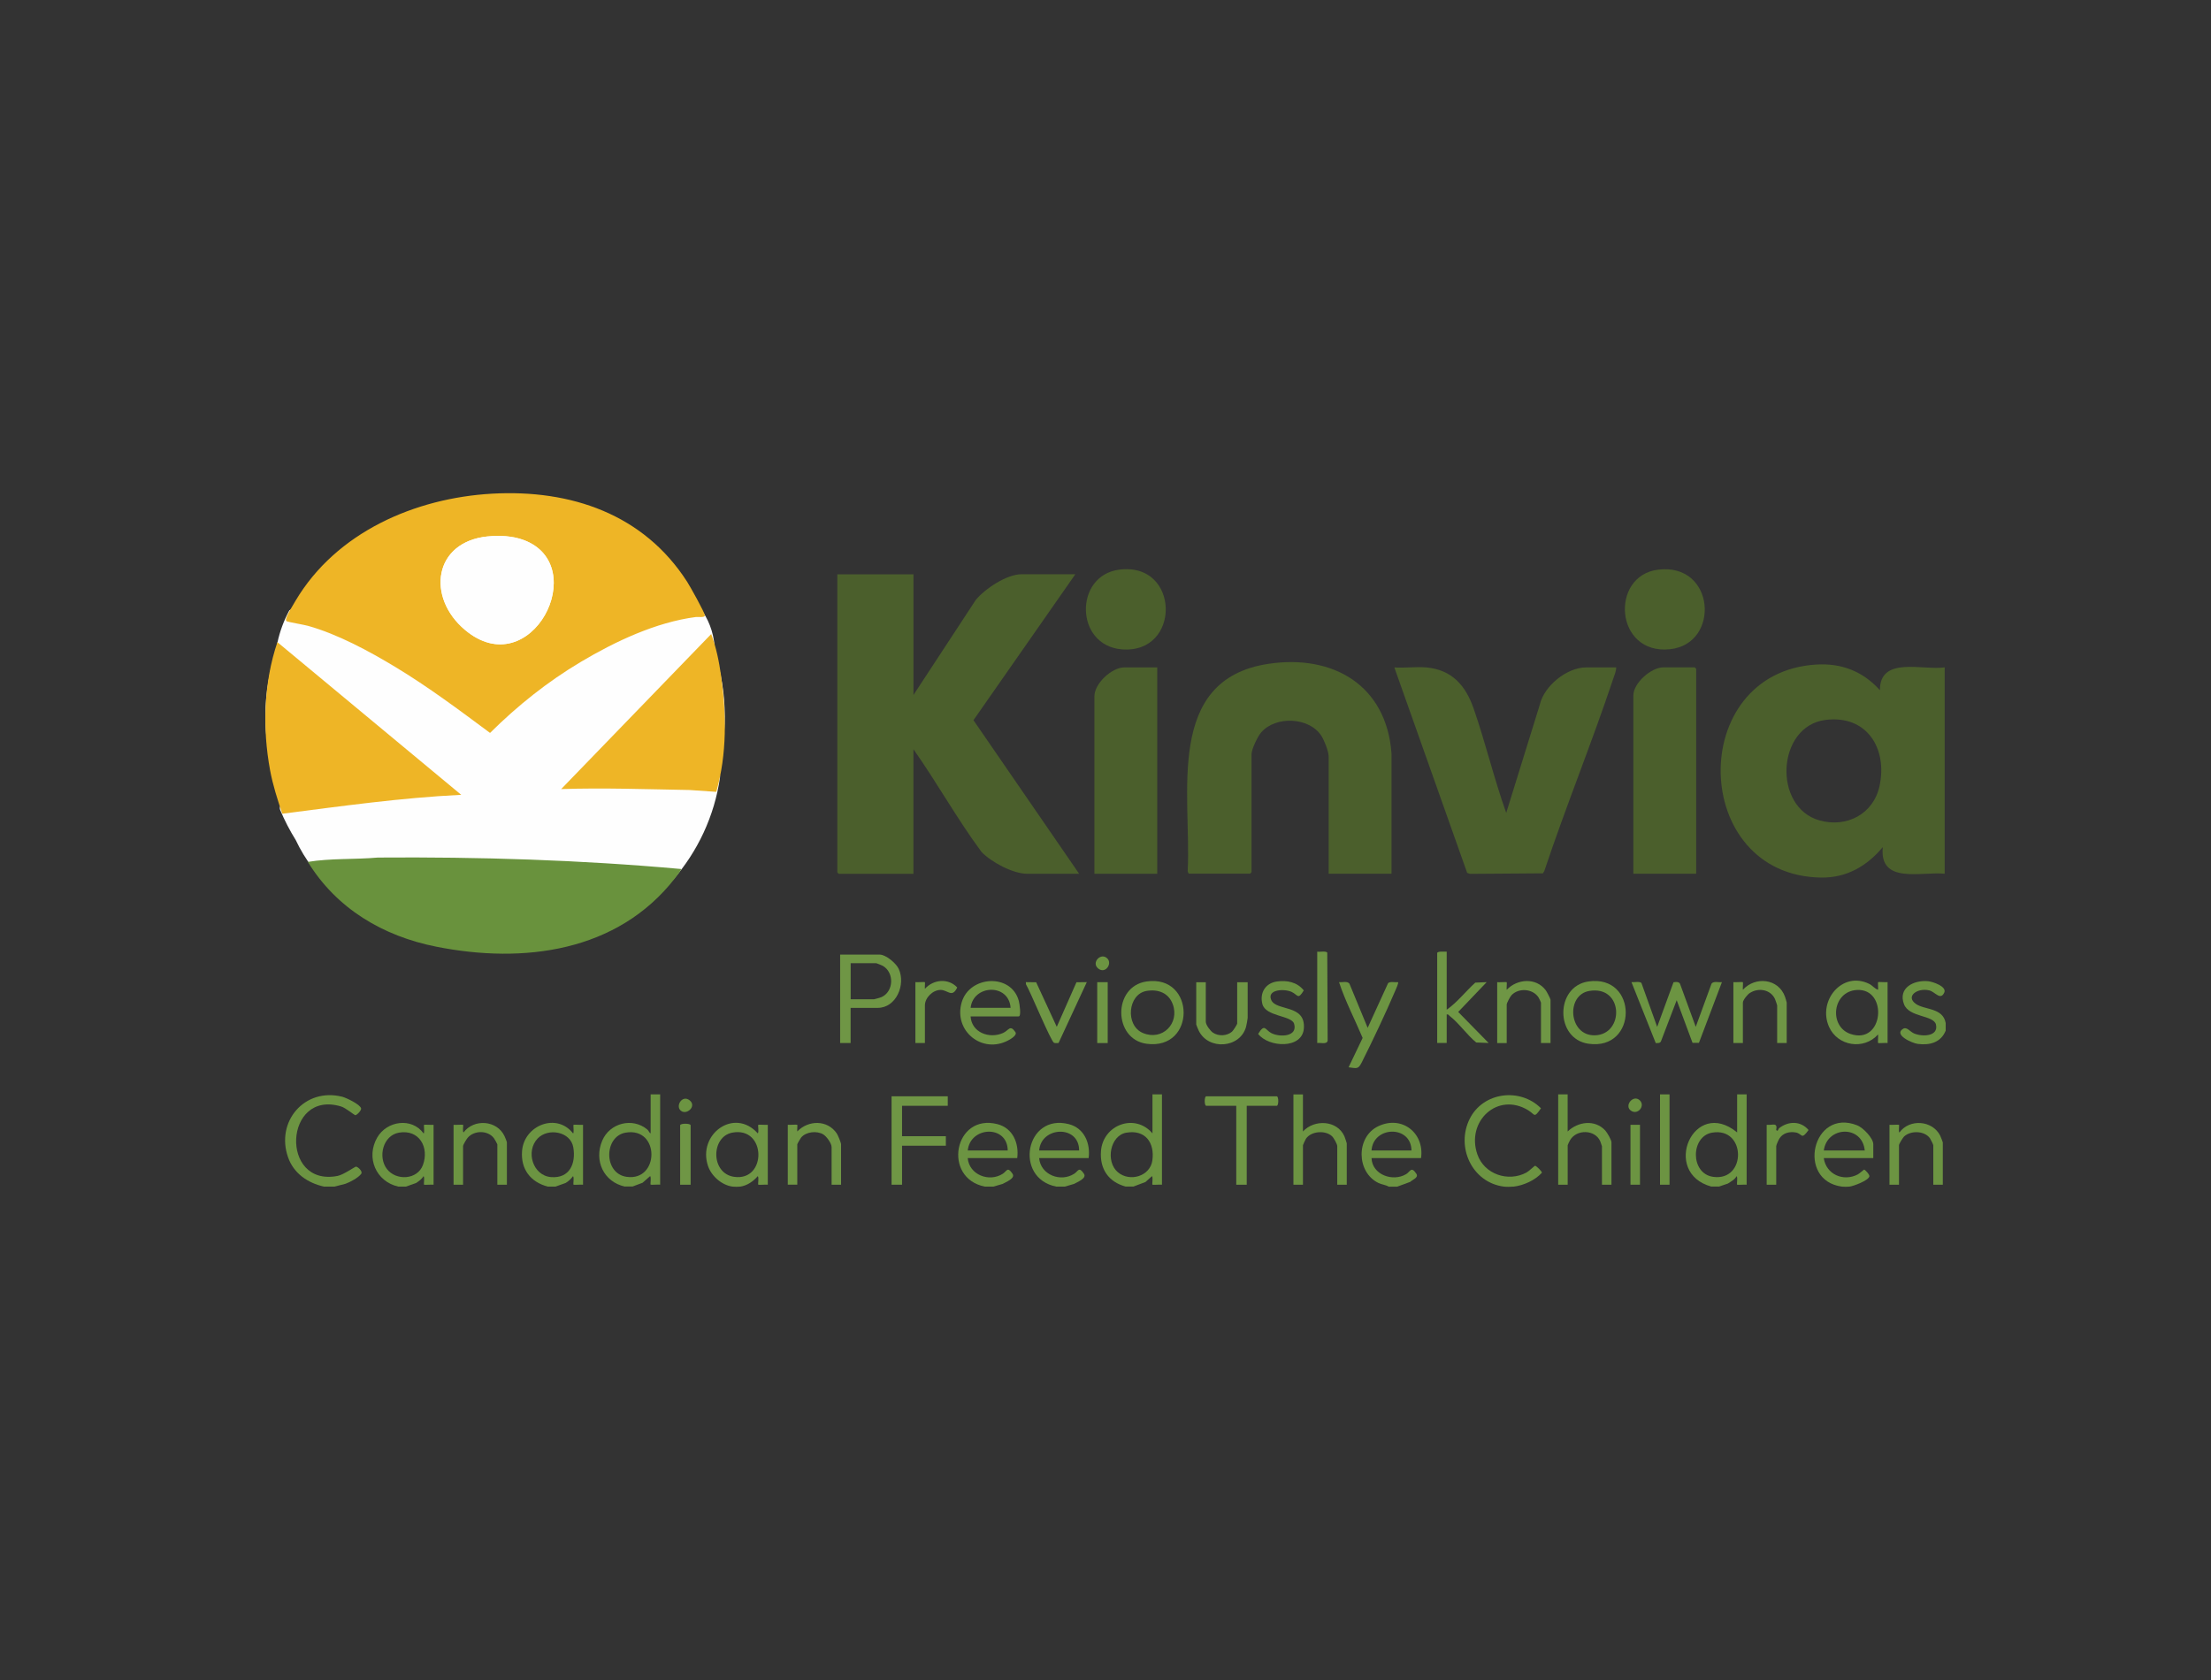 <?xml version="1.0" encoding="UTF-8"?>
<svg id="Layer_1" data-name="Layer 1" xmlns="http://www.w3.org/2000/svg" viewBox="0 0 500 380">
  <rect x="0" y="0" width="500" height="380" fill="#333333" stroke="none"/>
  <defs>
    <style>
      .cls-1 {
        fill: #eeb526;
      }

      .cls-2 {
        fill: #4b5f2c;
      }

      .cls-3 {
        fill: #fefefe;
      }

      .cls-4 {
        fill: #6c9442;
      }

      .cls-5 {
        fill: #69923d;
      }

      .cls-6 {
        fill: #6f9645;
      }
    </style>
  </defs>
  <g>
    <path class="cls-2" d="M206.57,129.88v27.32l14.1-21.51c2.1-2.53,6.98-5.8,10.34-5.8h12.17l-23.04,33.01,23.9,34.74h-11.74c-3.22,0-8.13-2.63-10.34-4.94-5.52-7.46-10.05-15.64-15.39-23.23v28.18h-16.9s-.32-.3-.32-.32v-67.43h17.23Z"/>
    <path class="cls-2" d="M439.78,197.63c-5.24-.54-14.86,2.47-14-6.02-3.57,4.27-8.16,6.96-13.9,6.89-29.7-.37-30.64-46.46-1.07-48.19,5.72-.33,10.51,1.58,14.32,5.81-.05-7.78,9.7-4.45,14.65-5.16v46.68ZM412.81,162.84c-11.02,1.4-11.98,19.74-1.34,22.73,6.11,1.72,12.18-1.43,13.56-7.73,1.87-8.54-2.86-16.19-12.22-15Z"/>
    <path class="cls-2" d="M314.67,197.63h-14.21v-26.56c0-1.13-.99-3.61-1.63-4.61-2.76-4.31-10.4-4.58-13.65-.77-.79.93-2.16,3.78-2.16,4.94v26.67s-.3.32-.32.32h-13.78c-.18,0-.38-.52-.33-.74.85-17.05-5.31-43.19,18.27-46.73,14.63-2.2,26.69,4.89,27.82,20.27v27.21Z"/>
    <path class="cls-2" d="M322.53,150.96c5.85.54,8.91,4.11,10.72,9.3,2.7,7.77,4.61,15.86,7.37,23.61l7.59-24.47c.98-4.27,6.13-8.44,10.5-8.44h6.78c0,.86-.37,1.68-.64,2.48-4.88,14.62-10.73,28.93-15.61,43.56l-.32.54-16.49.12-.64-.22-16.47-46.47c2.33.16,4.92-.21,7.21,0Z"/>
    <path class="cls-2" d="M383.58,197.63h-14.21v-40.33c0-2.8,4.03-6.35,6.78-6.35h7.11s.32.3.32.32v46.35Z"/>
    <path class="cls-2" d="M261.7,150.96v46.68h-14.21v-40.12c0-2.92,3.92-6.56,6.78-6.56h7.43Z"/>
    <path class="cls-2" d="M253.03,128.86c13.89-1.89,14.17,19.19.59,18.01-10.54-.92-10.73-16.63-.59-18.01Z"/>
    <path class="cls-2" d="M374.92,128.86c13-1.66,14.2,16.79,2.72,17.99-12.49,1.3-13.61-16.6-2.72-17.99Z"/>
  </g>
  <path class="cls-4" d="M250.45,216.83c1.12,1.18-.51,3.56-2.12,2.22s.67-3.74,2.12-2.22Z"/>
  <g>
    <path class="cls-4" d="M254.59,268.4c-3.92-1.05-5.93-4.01-5.61-8.07.48-5.95,7.71-8.61,11.64-3.97v-8.82h2.15v20.43c-.36-.06-2.07.08-2.15,0-.13-.13.18-1.62-.11-1.94l-1.47,1.33-2.73,1.03h-1.72ZM254.75,256.19c-3.76.64-4.78,6.56-1.96,8.95,2.71,2.3,7.32.91,7.81-2.67.55-4-1.6-7-5.85-6.27Z"/>
    <path class="cls-4" d="M387.03,268.4c-11.48-3.11-4.05-20.36,5.81-12.26v-8.6h2.15v20.43c-.36-.06-2.07.08-2.15,0-.13-.13.18-1.62-.11-1.94-.46.82-1.23,1.17-1.98,1.68l-2.01.68h-1.72ZM387.19,256.19c-4.86.82-5.02,9.25.22,10,7.59,1.08,7.5-11.31-.22-10Z"/>
    <path class="cls-4" d="M141.33,268.4c-4.83-1.07-7.05-5.87-5.14-10.4,1.69-3.99,6.84-5.32,10.2-2.51.37.31.4.74.75.86v-8.82h2.15v20.43c-.36-.06-2.07.08-2.15,0-.13-.13.18-1.62-.11-1.94l-1.72,1.51-2.27.85h-1.72ZM141.49,256.19c-4.93.84-5.05,9.25.22,10,7.46,1.06,7.56-11.32-.22-10Z"/>
    <path class="cls-4" d="M342.24,268.4c-.53.06-1.63.07-2.15,0-7.24-.93-10.9-9-7.72-15.35,3.03-6.05,11.39-7.1,16.11-2.37-1.63,2.35-1.26,1.46-2.86.47-6.94-4.27-14.15,2.49-11.51,10,1.57,4.47,6.96,6.28,11.08,4.07.53-.28,1.81-1.51,1.93-1.53.29-.05,1.61,1.3,1.57,1.57-1.54,1.71-4.16,2.89-6.44,3.15Z"/>
    <path class="cls-4" d="M73.28,268.4c-3.66-.8-6.85-2.97-8.13-6.61-2.86-8.1,3.74-15.84,12.23-13.72.94.24,4.04,1.72,4.28,2.63.12.46-1.02,1.61-1.34,1.55-.19-.03-2.14-1.66-3.2-1.98-12.91-3.89-13.88,18.29-.77,15.71,1.34-.26,3.92-2.1,4.15-2.1.38,0,1.59,1.04,1.19,1.62-.59.86-2.57,1.92-3.56,2.26l-2.48.64h-2.37Z"/>
    <path class="cls-6" d="M165.66,268.4c-2.43-.32-4.77-2.37-5.55-4.67-2.43-7.17,5.94-13.31,11.26-7.37.29-.31-.02-1.81.11-1.94.08-.08,1.79.06,2.15,0v13.55c-.36-.06-2.07.08-2.15,0-.13-.13.18-1.62-.11-1.94-1.01,1.17-2.42,2.16-3.98,2.37-.41.05-1.31.06-1.72,0ZM165.6,256.19c-4.85.92-4.93,9.24.43,10,7.44,1.06,7.3-11.46-.43-10Z"/>
    <path class="cls-4" d="M123.88,268.4c-3.92-1.03-6.15-3.96-5.82-8.07.46-5.81,7.83-8.73,11.53-3.97.28-.01,0-1.83.11-1.94.08-.08,1.79.06,2.15,0v13.55c-.36-.06-2.07.08-2.15,0-.13-.13.18-1.62-.11-1.94-.47.64-.99,1.14-1.68,1.55l-2.3.82h-1.72ZM121.59,257.51c-2.77,2.89-1.12,8.42,3.05,8.74s5.63-3.05,5.01-6.72c-.61-3.6-5.69-4.49-8.06-2.02Z"/>
    <path class="cls-4" d="M90.08,268.4c-5.09-1.15-7.38-6.6-4.77-11.11,2.19-3.79,7.82-4.59,10.48-.93.28-.01,0-1.83.11-1.94.08-.08,1.79.06,2.15,0v13.55c-.36-.06-2.07.08-2.15,0-.13-.13.18-1.62-.11-1.94-.41.68-1.03,1.11-1.68,1.55l-2.31.82h-1.72ZM90.24,256.19c-3.65.62-4.83,5.52-2.74,8.23s6.89,2.46,8.14-.9c1.46-3.96-.8-8.11-5.4-7.33Z"/>
    <path class="cls-4" d="M222.72,268.4c-9.69-1.92-6.94-16.64,2.84-14.13,3.48.89,4.91,4.31,4.48,7.68h-11.2c.34,3.8,4.87,5.53,7.95,3.53.9-.58,1.03-1.7,2.18,0,.72,1.07-1.51,1.88-2.23,2.31l-2.09.61h-1.94ZM227.89,260.23c-.05-5.86-8.49-5.49-9.04,0h9.04Z"/>
    <path class="cls-4" d="M314.03,268.4c-.7-.41-1.56-.46-2.3-.82-5.02-2.42-5.12-10.42-.06-12.83,5.34-2.55,10.49,1.49,9.69,7.2h-11.2c.14,3.77,4.81,5.43,7.83,3.63.93-.56,1.14-1.87,2.31-.08.57.87-.9,1.35-1.41,1.84l-2.92,1.07h-1.94ZM319.2,260.23c-.09-5.81-8.67-5.55-9.04,0h9.04Z"/>
    <path class="cls-4" d="M238.87,268.4c-9.69-1.92-6.94-16.64,2.84-14.13,3.48.89,4.91,4.31,4.48,7.68h-11.2c.34,3.8,4.87,5.53,7.95,3.53.9-.58,1.03-1.7,2.18,0,.72,1.07-1.51,1.88-2.23,2.31l-2.09.61h-1.94ZM244.04,260.23c0-5.87-8.63-5.46-9.04,0h9.04Z"/>
    <path class="cls-4" d="M416.53,268.4c-10.38-1.38-6.68-17.85,3.44-13.87,1.34.53,3.66,2.89,3.66,4.3v3.12h-11.2c.53,3.69,4.44,5.39,7.68,3.7.4-.21,1.38-1.11,1.47-1.11.11,0,1.28,1.12,1.16,1.56-.25.95-3.58,2.19-4.5,2.3-.42.05-1.3.06-1.72,0ZM421.7,260.23c-.57-5.82-8.52-5.53-9.26,0h9.26Z"/>
    <path class="cls-4" d="M440,233.13c-1.09,2.68-3.61,3.35-6.33,2.99-1.27-.17-5.58-2.09-3.26-3.44.8-.46,1.52.66,2.41,1.06,1.79.8,5.58.76,4.99-1.97-.48-2.2-6.08-1.6-7.23-4.61-1.42-3.72,2.23-5.53,5.44-5.22,1.06.1,4.3,1.2,3.66,2.57-.87,1.88-2.08-.18-3.38-.49-2.69-.66-5.46,1.34-3.05,3.05,1.99,1.4,6.14.83,6.75,4.33v1.72Z"/>
    <path class="cls-6" d="M192.36,227.96v7.96h-2.37v-20h8.94c1.4,0,3.72,1.95,4.31,3.23,1.64,3.58-.59,8.82-4.74,8.82h-6.14ZM192.36,226.03h5.28c.13,0,1.45-.39,1.67-.48,2.83-1.24,2.97-5.58.32-7.09-.24-.13-1.39-.6-1.55-.6h-5.71v8.17Z"/>
    <path class="cls-4" d="M374.76,232.26l3.69-10.08c.49-.08,1.17-.17,1.46.31l3.57,9.77,3.57-9.77c.47-.64,1.63-.24,2.35-.34l-5.2,13.73h-1.45s-3.58-9.65-3.58-9.65l-3.57,9.34c-.23.43-.74.36-1.17.36l-5.49-13.79c.58.09,1.9-.23,2.26.21l3.55,9.9Z"/>
    <path class="cls-6" d="M426.86,235.92c-.36-.06-2.07.08-2.15,0s.06-1.6,0-1.94c-3.2,3.59-9.14,2.66-11.09-1.72-2.62-5.91,3.01-12.71,9.08-9.72.76.37,1.23,1.1,2.01,1.33.06-.32-.08-1.64,0-1.72.08-.08,1.79.06,2.15,0v13.77ZM419.93,223.92c-5.61.31-6.38,8.27-1.46,9.95,7.54,2.57,8.57-10.34,1.46-9.95Z"/>
    <polygon class="cls-6" points="214.33 247.97 214.33 250.12 203.99 250.12 203.99 257 213.9 257 213.9 259.15 203.99 259.15 203.99 267.97 201.62 267.97 201.62 247.97 214.33 247.97"/>
    <path class="cls-6" d="M219.49,229.9c.23,3.65,4.23,5.13,7.32,3.76,1.32-.58,1.59-1.99,2.81-.22.48.7-1.03,1.57-1.59,1.87-5.92,3.18-12.45-2.14-10.55-8.6,1.78-6.07,11.24-6.62,12.92-.3.14.54.62,3.49-.04,3.49h-10.87ZM228.54,227.96c-.4-5.62-8.47-5.25-9.04,0h9.04Z"/>
    <path class="cls-4" d="M354.51,247.54v8.39c2.35-2.25,6.16-2.77,8.51-.22.43.47,1.4,2.12,1.4,2.69v9.57h-2.15v-8.71c0-.06-.32-.95-.39-1.12-1.19-2.69-5.34-2.74-6.81-.27-.11.19-.55,1.07-.55,1.17v8.93h-2.15v-20.43h2.15Z"/>
    <path class="cls-4" d="M294.65,247.54v8.39c2.57-2.8,7.73-2.58,9.37,1.07.09.2.54,1.53.54,1.61v9.36h-2.15v-8.71c0-.48-.79-1.89-1.19-2.26-1.51-1.41-4.72-1.16-5.89.57-.12.18-.68,1.38-.68,1.47v8.93h-2.15v-20.43h2.15Z"/>
    <path class="cls-4" d="M359.2,222c11.28-1.65,11.25,15.72,0,14.08-7.56-1.1-7.54-12.98,0-14.08ZM359.41,224.14c-5.36.9-4.68,10.15,1.22,10.04,6.75-.13,6.56-11.35-1.22-10.04Z"/>
    <path class="cls-6" d="M327.16,215.27v13.12c2.41-1.69,4.27-4.14,6.46-6.13l2.58-.11-6.44,6.74,6.88,7.02-2.8-.11c-2.07-1.69-3.97-4.44-6.03-6.02-.22-.17-.27-.41-.65-.32v6.45h-2.15v-20.33c0-.47,1.75-.31,2.15-.32Z"/>
    <path class="cls-4" d="M259.28,222c11.11-1.61,11.26,15.62,0,14.09-7.54-1.03-7.69-12.97,0-14.09ZM259.28,224.14c-4.24.72-4.88,7.81-.81,9.52,4.38,1.84,8.34-2.17,6.74-6.52-.95-2.58-3.33-3.44-5.93-3Z"/>
    <path class="cls-6" d="M281.94,250.12v17.85h-2.37v-17.85h-6.78c-.47,0-.47-2.15,0-2.15h15.93c.47,0,.47,2.15,0,2.15h-6.78Z"/>
    <path class="cls-6" d="M350.63,235.92h-2.15v-9.14c0-.09-.44-1-.55-1.17-1.31-2-4.48-2.22-6.1-.52-.32.33-1.1,1.78-1.1,2.13v8.71h-2.15v-13.77c.36.06,2.07-.08,2.15,0,.08.08-.06,1.41,0,1.72,2.39-2.5,6.64-2.82,8.83.11.22.29,1.08,1.93,1.08,2.15v9.79Z"/>
    <path class="cls-6" d="M404.04,235.92h-2.15v-8.5c0-.08-.4-1.27-.49-1.45-1.01-2.2-3.82-2.63-5.74-1.33-.5.33-1.52,1.58-1.52,2.14v9.14h-2.15v-13.77c.36.06,2.07-.08,2.15,0,.08.08-.06,1.41,0,1.72,2.82-3.08,8.03-2.56,9.52,1.57.08.21.39,1.24.39,1.34v9.14Z"/>
    <path class="cls-4" d="M114.62,267.97h-2.15v-9.14c0-.08-.65-1.23-.77-1.38-1.37-1.81-4.42-1.82-5.91-.13-.3.34-1.07,1.6-1.07,1.94v8.71h-2.15v-13.55c.36.06,2.07-.08,2.15,0,.12.12-.18,1.44.11,1.72,2.36-3.14,7.57-2.78,9.27.85.11.24.53,1.26.53,1.41v9.57Z"/>
    <path class="cls-4" d="M439.35,267.97h-2.15v-8.93c0-.13-.62-1.4-.77-1.6-1.26-1.7-4.34-1.77-5.84-.37-.27.26-1.15,1.67-1.15,1.97v8.93h-2.15v-13.55c.36.06,2.07-.08,2.15,0,.11.11-.17,1.71.11,1.72,2.26-3.1,7.4-2.78,9.2.71.1.19.6,1.47.6,1.55v9.57Z"/>
    <path class="cls-6" d="M190.21,267.97h-2.15v-8.5c0-.86-1.12-2.4-1.87-2.87-1.45-.89-3.92-.63-5.03.71-.14.16-.86,1.42-.86,1.51v9.14h-2.15v-13.55c.36.06,2.07-.08,2.15,0,.07.07-.06,1.22,0,1.51,2.51-2.59,6.8-2.67,8.92.44.26.38.98,2.11.98,2.46v9.14Z"/>
    <path class="cls-4" d="M309.29,232.48l4.62-10.11c.5-.44,1.6-.12,2.26-.21.15.15-.48,1.58-.61,1.86-2.26,5.28-5.03,11.13-7.61,16.28-.81,1.62-1.14,1.34-2.98,1.11l3.18-6.64c-1.76-4.2-3.92-8.29-5.34-12.62.75.1,1.83-.31,2.35.34l4.12,9.98Z"/>
    <path class="cls-6" d="M272.68,222.16v8.93c0,.73,1,2.06,1.61,2.48,1.28.87,3.14.77,4.31-.21.27-.22,1.18-1.65,1.18-1.83v-9.36h2.37v8.07c0,.24-.27,1.68-.36,2-1.32,4.87-8.52,5.4-10.71.88-.1-.2-.56-1.3-.56-1.38v-9.57h2.15Z"/>
    <path class="cls-4" d="M288.78,222c2.26-.33,4.6.16,6.06,2.02-1.33,2.2-1.31,1.03-2.73.35-1.67-.79-5.66-.58-4.63,1.82,1.11,2.57,7.78.9,7.38,6.41-.34,4.74-7.97,4.35-10.34,1.26,1.51-2.47,1.57-.91,2.99-.18,1.88.97,6.02.85,5.14-2.12-.56-1.89-6.43-1.6-7.17-4.45-.66-2.54.69-4.74,3.29-5.11Z"/>
    <path class="cls-6" d="M234.32,222.18l4.66,10.08,4.45-10.08,2.34-.03-6.39,13.77c-.32,0-.71.06-1.01-.04-.69-.25-5.42-11.73-6.35-13.23l-.04-.5,2.34.03Z"/>
    <path class="cls-6" d="M297.88,235.92v-20.65c.54.08,1.99-.21,2.27.2l.09,19.91c-.17.94-1.66.41-2.37.54Z"/>
    <path class="cls-6" d="M209.16,235.92h-2.15v-13.77c.36.06,2.07-.08,2.15,0,.07.07-.06,1.22,0,1.51,1.91-2.13,5.29-2.48,7.31-.3-1.18,2.46-2.11.55-3.76.55-1.76,0-3.55,1.76-3.55,3.51v8.5Z"/>
    <path class="cls-4" d="M401.67,267.97h-2.15v-13.55c1.37.14,2.51-.65,2.15,1.18.44.46.44-.23.66-.41,2.08-1.64,4.9-1.69,6.66.41-1.71,2.37-1.35.82-2.91.55-1.38-.24-2.81.1-3.63,1.29-.21.3-.77,1.54-.77,1.81v8.71Z"/>
    <rect class="cls-4" x="375.4" y="247.54" width="2.15" height="20.43"/>
    <rect class="cls-6" x="248.13" y="222.16" width="2.37" height="13.77"/>
    <path class="cls-6" d="M156.18,267.97h-2.37v-13.44c0-.47,2.37-.47,2.37,0v13.44Z"/>
    <rect class="cls-4" x="368.72" y="254.42" width="2.15" height="13.55"/>
    <path class="cls-4" d="M370.82,248.88c1.31,1.24-.44,3.44-2.01,2.33s.53-3.73,2.01-2.33Z"/>
    <path class="cls-4" d="M153.87,251.14c-1.11-1.1.48-3.6,2.12-2.23s-.85,3.5-2.12,2.23Z"/>
  </g>
  <g>
    <path class="cls-3" d="M162.28,174.33c1.06-3.93,1.62-8.05,1.62-12.29,0-5.04-.8-9.91-2.27-14.49.01-.08.02-.16.02-.25-.04-3.2-.97-6.32-2.75-8.99-.44-.66-1.14-.79-1.73-.61-8.93-14.96-25.83-25.06-45.21-25.06s-36.67,10.33-45.52,25.57c-.24-.36-.83-.5-1.09,0-1.19,2.24-2.06,4.61-2.6,7.08-.05.21-.09.41-.13.62-.03.17,0,.33.07.45-1.73,4.93-2.67,10.2-2.67,15.68,0,6.89,1.48,13.44,4.16,19.4-.61.3-1.11,1.1-.82,1.77,1,2.38,2.18,4.65,3.53,6.82,1.04,2.2,2.3,4.29,3.78,6.23.48.63,1.23.6,1.66.2.62.07,1.23-.55,1.19-1.2,9.5,9.94,23.21,16.18,38.45,16.18,14.27,0,27.2-5.48,36.59-14.34.2.39.53.7.91.85.02,1.26,1.57,2.36,2.61,1.18,5.7-6.48,9.5-14.6,10.74-23.26.09-.66-.14-1.19-.52-1.55Z"/>
    <path class="cls-1" d="M111.35,111.66c17.74-.97,34.22,4.61,44.06,19.96.6.93,4.04,7.04,3.99,7.62-.04.5-1.61.27-2.03.32-9.05,1.18-18.25,5.53-26.02,10.15-7.5,4.46-14.35,9.93-20.53,16.07-6.98-5.18-13.95-10.41-21.41-14.91-5.95-3.59-13.04-7.43-19.75-9.31-.78-.22-4.59-.89-4.79-1.02-.33-.21-.19-.48-.11-.77.21-.83,1.59-3.07,2.1-3.93,9.19-15.44,26.97-23.21,44.49-24.18ZM110.27,121.34c-12.23,1.25-13.88,13.76-5.13,21.13,14.91,12.55,28.83-14.58,13.25-20.33-2.53-.93-5.45-1.07-8.12-.79Z"/>
    <path class="cls-5" d="M154.03,196.56c.16.14-1.23,1.88-1.42,2.13-12.99,16.64-34.21,19.37-53.96,15.44-12.04-2.39-22.55-8.61-29.03-19.18,5.22-.85,10.58-.51,15.82-.98,22.93-.17,45.77.53,68.59,2.59Z"/>
    <path class="cls-1" d="M104.29,179.78c-13.56.66-27.02,2.56-40.46,4.28-1.08-3.22-2.13-6.48-2.75-9.83-1.76-9.47-1.45-19.83,1.65-28.98l41.57,34.53Z"/>
    <path class="cls-1" d="M161.98,179.11l-6.1-.42c-9.66-.17-19.3-.52-28.97-.21l33.92-35.06c1.14,2.99,1.78,6.22,2.23,9.39,1.23,8.73,1.35,17.77-1.07,26.3Z"/>
    <path class="cls-3" d="M110.27,121.34c2.68-.27,5.59-.14,8.12.79,15.58,5.75,1.66,32.88-13.25,20.33-8.75-7.37-7.1-19.88,5.13-21.13Z"/>
  </g>
</svg>
